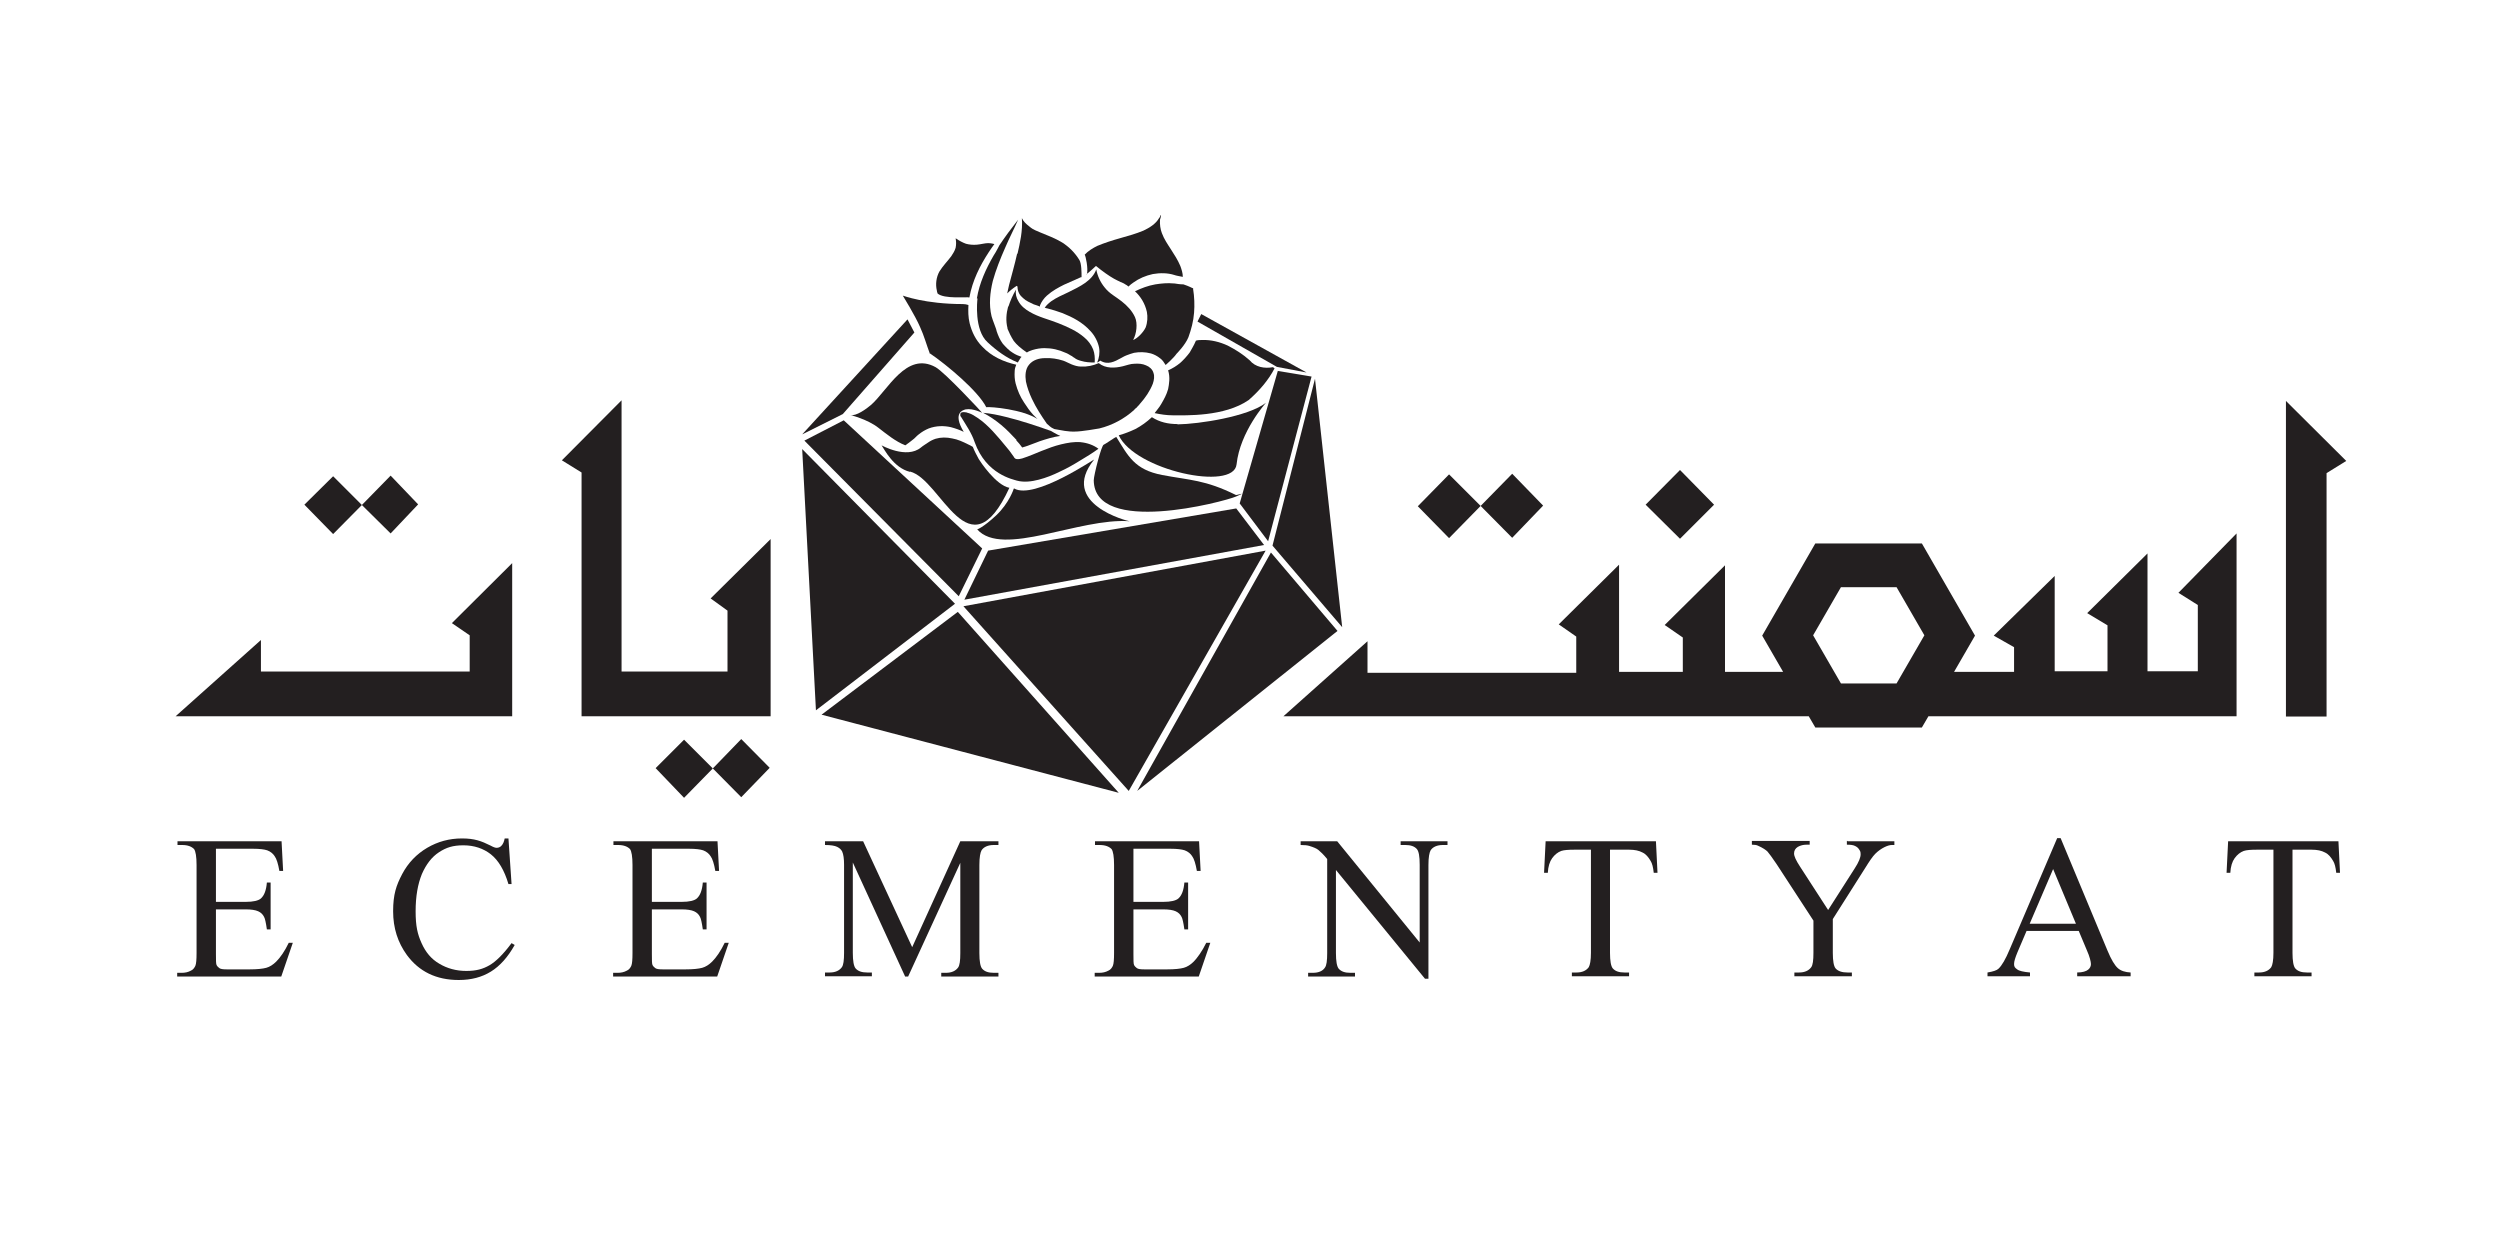 <svg xmlns="http://www.w3.org/2000/svg" id="Layer_1" viewBox="0 0 800 400"><defs><style>      .st0 {        fill: #231f20;      }    </style></defs><g id="Layer_1_copy"><g><g><g><polygon class="st0" points="115.8 161.6 106.6 152.4 97.4 161.5 106.6 170.9 115.8 161.6"></polygon><polygon class="st0" points="150.3 203.3 150.3 214.9 83.5 214.9 83.5 204.8 56.2 229.2 163.9 229.2 163.9 180.2 144.6 199.4 150.3 203.3"></polygon><polygon class="st0" points="133.8 161.4 125 152.2 115.8 161.6 125 170.7 133.8 161.4"></polygon><polygon class="st0" points="209.8 245.8 218.9 255.3 228.1 245.9 218.9 236.7 209.8 245.8"></polygon><polygon class="st0" points="228.1 245.9 237.2 255.1 246.3 245.7 237.2 236.5 228.1 245.9"></polygon><polygon class="st0" points="232.8 195.4 232.8 214.9 204.9 214.9 198.9 214.9 198.9 128.1 179.8 147.3 186.1 151.2 186.1 229.2 204.9 229.2 246.6 229.2 246.6 172.5 227.4 191.5 232.8 195.4"></polygon><polygon class="st0" points="493.8 161.8 483.9 151.6 473.8 161.9 483.9 172.1 493.8 161.8"></polygon><polygon class="st0" points="473.8 161.9 463.7 151.8 453.7 162 463.7 172.2 473.8 161.9"></polygon><polygon class="st0" points="548.5 161.5 537.6 150.4 526.6 161.5 537.6 172.4 548.5 161.5"></polygon><path class="st0" d="M703.3,193.6v21.2h-16.1v-37.7l-19.3,19.1,6.5,3.9v14.7h-16.9v-30.5l-19.5,19.1,6.5,3.7v7.9h-19.2l6.7-11.6-17-29.5h-34.1l-17,29.5,6.7,11.6h-18.6v-34.1l-19.3,19.1,5.8,4v11h-20.4v-34.3l-19.3,19.1,5.6,3.9v11.6h-66.8v-10.1l-26.9,24h168.1l2.1,3.6h34.1l2.1-3.6h98.6v-58.5l-18.6,19,6.2,3.9h0ZM580.2,203.3l8.9-15.4h17.8l8.9,15.4-8.9,15.4h-17.8l-8.9-15.4Z"></path><polygon class="st0" points="731.5 128.3 731.5 229.3 744.5 229.3 744.5 151.4 750.8 147.5 731.5 128.3"></polygon></g><g><path class="st0" d="M69.1,271.5v17.1h9.5c2.5,0,4.1-.4,4.9-1.1,1.1-1,1.7-2.7,1.9-5.1h1.2v15h-1.2c-.3-2.1-.6-3.5-.9-4-.4-.8-1-1.4-1.9-1.8s-2.2-.6-4-.6h-9.5v14.3c0,1.9,0,3.1.2,3.5s.5.7.9,1,1.2.4,2.4.4h7.3c2.4,0,4.2-.2,5.3-.5,1.1-.3,2.2-1,3.2-2,1.3-1.3,2.7-3.3,4-6h1.3l-3.7,10.8h-33.3v-1.2h1.5c1,0,2-.2,2.9-.7.7-.3,1.1-.9,1.4-1.5.3-.7.4-2.1.4-4.2v-28.1c0-2.7-.3-4.4-.8-5.1-.8-.8-2-1.3-3.8-1.3h-1.5v-1.2h33.3l.5,9.5h-1.2c-.4-2.3-.9-3.9-1.5-4.7-.5-.8-1.3-1.5-2.4-1.9-.9-.3-2.4-.5-4.5-.5h-11.9Z"></path><path class="st0" d="M162.7,268.2l1,14.7h-1c-1.3-4.4-3.2-7.6-5.6-9.5-2.4-1.9-5.4-2.9-8.8-2.9s-5.5.7-7.8,2.2-4.1,3.8-5.5,7c-1.3,3.2-2,7.1-2,11.9s.6,7.3,1.9,10.2c1.3,2.9,3.1,5.1,5.7,6.6,2.5,1.5,5.4,2.3,8.6,2.3s5.3-.6,7.4-1.8c2.1-1.2,4.5-3.6,7.1-7.1l1,.6c-2.2,3.9-4.7,6.7-7.6,8.5-2.9,1.8-6.3,2.7-10.3,2.7-7.2,0-12.7-2.7-16.6-8-2.9-4-4.4-8.6-4.4-14s1-8.3,2.9-11.9c1.9-3.6,4.6-6.4,8-8.4s7.1-3,11.1-3,6.2.8,9.2,2.3c.9.5,1.5.7,1.9.7.6,0,1.1-.2,1.5-.6.6-.6.9-1.4,1.1-2.4h1.2Z"></path><path class="st0" d="M208.6,271.5v17.1h9.5c2.5,0,4.1-.4,4.9-1.1,1.1-1,1.7-2.7,1.9-5.1h1.2v15h-1.2c-.3-2.1-.6-3.5-.9-4-.4-.8-1-1.4-1.9-1.8s-2.2-.6-4-.6h-9.5v14.3c0,1.9,0,3.1.2,3.5s.5.7.9,1,1.2.4,2.4.4h7.3c2.4,0,4.2-.2,5.3-.5s2.2-1,3.2-2c1.3-1.3,2.7-3.3,4-6h1.3l-3.7,10.8h-33.3v-1.2h1.5c1,0,2-.2,2.9-.7.7-.3,1.1-.9,1.4-1.5.3-.7.4-2.1.4-4.2v-28.1c0-2.7-.3-4.4-.8-5.1-.8-.8-2-1.3-3.8-1.3h-1.5v-1.2h33.3l.5,9.5h-1.2c-.4-2.3-.9-3.9-1.5-4.7-.5-.8-1.3-1.5-2.4-1.9-.9-.3-2.4-.5-4.5-.5h-11.9Z"></path><path class="st0" d="M289.6,312.4l-16.7-36.4v28.9c0,2.6.3,4.3.9,5,.8.9,2,1.3,3.7,1.3h1.5v1.2h-15v-1.2h1.5c1.8,0,3.1-.6,3.9-1.7.5-.7.7-2.2.7-4.6v-28.2c0-1.9-.2-3.3-.6-4.2-.3-.6-.8-1.1-1.6-1.5-.8-.4-2.1-.6-3.9-.6v-1.2h12.2l15.7,33.9,15.4-33.9h12.2v1.2h-1.5c-1.8,0-3.2.6-3.9,1.7-.4.7-.7,2.2-.7,4.7v28.2c0,2.6.3,4.3.9,5,.8.9,2,1.3,3.7,1.3h1.5v1.2h-18.3v-1.2h1.5c1.8,0,3.1-.6,3.9-1.7.5-.7.7-2.2.7-4.6v-28.9l-16.7,36.4h-1Z"></path><path class="st0" d="M362.7,271.5v17.1h9.5c2.5,0,4.1-.4,4.9-1.1,1.1-1,1.7-2.7,1.9-5.1h1.2v15h-1.2c-.3-2.1-.6-3.5-.9-4-.4-.8-1-1.4-1.9-1.8s-2.2-.6-4-.6h-9.5v14.3c0,1.9,0,3.1.2,3.5s.5.7.9,1,1.2.4,2.4.4h7.3c2.4,0,4.2-.2,5.3-.5,1.1-.3,2.2-1,3.2-2s2.7-3.3,4-6h1.3l-3.7,10.8h-33.3v-1.2h1.5c1,0,2-.2,2.9-.7.7-.3,1.1-.9,1.4-1.5.3-.7.4-2.1.4-4.2v-28.1c0-2.7-.3-4.4-.8-5.1-.8-.8-2-1.3-3.8-1.3h-1.5v-1.2h33.3l.5,9.5h-1.2c-.4-2.3-.9-3.9-1.5-4.7-.5-.8-1.3-1.5-2.4-1.9-.9-.3-2.4-.5-4.5-.5h-11.9Z"></path><path class="st0" d="M416.1,269.2h11.8l26.4,32.4v-24.9c0-2.7-.3-4.3-.9-5-.8-.9-2-1.3-3.7-1.3h-1.5v-1.2h15v1.2h-1.5c-1.8,0-3.2.6-3.9,1.7-.4.7-.7,2.2-.7,4.7v36.4h-1.1l-28.5-34.8v26.6c0,2.6.3,4.3.9,5,.8.9,2,1.3,3.7,1.3h1.5v1.2h-15v-1.2h1.5c1.9,0,3.2-.6,3.9-1.7.5-.7.7-2.2.7-4.6v-30.1c-1.2-1.5-2.2-2.4-2.8-2.9-.6-.5-1.6-.9-2.9-1.3-.6-.2-1.5-.3-2.8-.3v-1.2h-.1Z"></path><path class="st0" d="M529.9,269.2l.5,10.1h-1.2c-.2-1.8-.5-3-1-3.8-.7-1.2-1.5-2.2-2.6-2.7-1.1-.6-2.5-.9-4.3-.9h-6.1v33c0,2.6.3,4.3.9,5,.8.9,2,1.3,3.7,1.3h1.5v1.2h-18.3v-1.2h1.5c1.8,0,3.1-.6,3.9-1.7.4-.7.7-2.2.7-4.6v-33h-5.2c-2,0-3.4.1-4.3.4-1.1.4-2.1,1.2-2.9,2.3s-1.3,2.7-1.4,4.7h-1.2l.5-10.1h35.3,0Z"></path><path class="st0" d="M591.2,269.2h15v1.2h-.8c-.6,0-1.4.2-2.4.7s-2,1.2-2.9,2.1-1.9,2.4-3.2,4.5l-10.4,16.4v10.8c0,2.6.3,4.3.9,5,.8.9,2.1,1.3,3.8,1.3h1.4v1.2h-18.4v-1.2h1.5c1.8,0,3.1-.6,3.9-1.7.5-.7.7-2.2.7-4.6v-10.3l-11.8-18.1c-1.4-2.1-2.4-3.4-2.9-4-.5-.5-1.5-1.2-3.1-1.9-.4-.2-1-.3-1.9-.3v-1.2h18.5v1.2h-1c-1,0-1.9.2-2.8.7-.8.5-1.2,1.2-1.2,2.1s.6,2.2,1.9,4.2l9,13.9,8.5-13.3c1.3-2,1.9-3.5,1.9-4.5s-.2-1.1-.5-1.6-.7-.8-1.3-1.1c-.6-.3-1.4-.4-2.6-.4v-1.2h.2Z"></path><path class="st0" d="M665.2,297.9h-16.7l-2.9,6.8c-.7,1.7-1.1,2.9-1.1,3.8s.3,1.2,1,1.7c.6.5,2,.8,4.1,1v1.2h-13.6v-1.2c1.8-.3,3-.7,3.5-1.2,1.1-1,2.3-3.1,3.6-6.2l15.2-35.6h1.1l15,36c1.2,2.9,2.3,4.7,3.3,5.6s2.4,1.3,4.1,1.4v1.2h-17.1v-1.2c1.7,0,2.9-.4,3.5-.9s.9-1.1.9-1.8-.4-2.4-1.3-4.4l-2.6-6.2h0ZM664.3,295.6l-7.3-17.5-7.5,17.5h14.8Z"></path><path class="st0" d="M748.3,269.2l.5,10.1h-1.2c-.2-1.8-.5-3-1-3.8-.7-1.2-1.5-2.2-2.6-2.7-1.1-.6-2.5-.9-4.3-.9h-6.1v33c0,2.6.3,4.3.9,5,.8.9,2,1.3,3.7,1.3h1.5v1.2h-18.3v-1.2h1.5c1.8,0,3.1-.6,3.9-1.7.4-.7.7-2.2.7-4.6v-33h-5.2c-2,0-3.4.1-4.3.4-1.1.4-2.1,1.2-2.9,2.3s-1.3,2.7-1.4,4.7h-1.2l.5-10.1h35.3,0Z"></path></g></g><g><polygon class="st0" points="361.2 253.1 405 176.2 308.3 194 361.2 253.1"></polygon><polygon class="st0" points="358 253.7 306.5 195.8 262.9 228.7 358 253.7"></polygon><polygon class="st0" points="256.7 143.7 305.6 193.2 261.1 227.3 256.7 143.7"></polygon><polygon class="st0" points="363.9 253.1 428 201.9 406.7 176.8 363.9 253.1"></polygon><polygon class="st0" points="420.8 121.2 429.5 200.7 407.2 174.6 420.8 121.2"></polygon><polygon class="st0" points="395.6 162.7 404.5 174.4 308.6 191.9 316.2 176.2 395.6 162.7"></polygon><polygon class="st0" points="314.3 175.5 270 134.5 257.4 141 306.8 190.8 314.3 175.5"></polygon><polygon class="st0" points="269.7 132.5 292.6 106.4 290.4 102.2 256.7 139 269.7 132.5"></polygon><polygon class="st0" points="396.7 161.1 405.8 173.2 419.7 120.5 408.9 118.7 396.7 161.1"></polygon><polygon class="st0" points="408.6 117.4 418.1 119.2 384.4 100.5 383.2 102.9 408.6 117.4"></polygon></g><g><path class="st0" d="M291.2,150.9c10.1,2.5,18.8,33.4,31.8,5.2-4.3-.8-9.4-8.5-9.8-9.2-.7-1.3-1.4-2.6-1.9-3.9-.5-.3-1-.6-1.5-.8-1.6-.8-3.3-1.6-5.1-1.9-1.8-.4-3.6-.4-5.3.1-.9.3-1.7.7-2.4,1.2-.7.5-1.6,1-2.3,1.6-4.6,3.8-12.6-.7-12.6-.7.9,1.3,3.8,7.2,9.1,8.5h0Z"></path><path class="st0" d="M312.8,95.6c-.1.6-1.1,10,3.2,13.9,2.9,2.7,6,5,9.7,6.5.3-.5.6-1,.9-1.5,0,0,.2-.2.3-.3-.9-.3-1.9-.7-2.8-1.3-1.2-.7-2.2-1.8-3.2-2.9-.9-1.2-1.5-2.6-2-4.1,0-.5-1.3-3.5-1.6-4.7-.9-3.7-.5-7.6.4-11.3,1-3.6,2.4-7.1,3.9-10.5,1.3-3.1,2.9-6.1,4.2-9.1-2.2,2.8-4.2,5.5-6,8.2,0,0-1.1,2.2-1.8,3.2-2.5,4.3-4.6,8.9-5.4,13.8h.2Z"></path><path class="st0" d="M300,93.9c2.1,1.9,9.6,1,10.2,1.3h0c1-5.5,3.4-10.2,6.2-14.5.6-.9,1.2-1.8,1.8-2.6,0,0-1-.3-2-.3s-2.4.4-3.6.5-2.4,0-3.5-.3c-1.1-.4-2.2-1-3.2-1.7h-.1c.2,1,.2,2,0,3-.3,1-.8,1.8-1.4,2.7-1.2,1.6-2.7,3.1-3.8,4.9-1,1.8-1.3,4.1-.8,6.1,0,.3.1.5.2.8h0Z"></path><path class="st0" d="M297.6,113.1c5.3,3.6,15.4,12,18,17.2,1.5-.2,11.7.7,16.4,3.8l-1.4-1.4c-1.1-1.2-2-2.5-2.9-3.9-1.2-1.8-2.1-3.8-2.7-6.1-.3-1.2-.4-2.5-.3-3.9,0-.7.2-1.4.5-2.1-4-.9-7.9-2.6-10.9-5.8-2-2-3.3-4.6-4-7.4-.5-2-.5-4-.4-5.9-.6-.2-1.2-.3-1.8-.3-12.1,0-19.1-2.7-19.2-2.7,0,0,4,6.5,5.5,10,1.3,2.8,2.1,5.8,3.2,8.7v-.2Z"></path><g><path class="st0" d="M324.4,156.4s-1.4,4.5-5.6,8.5c-4.3,4-6.1,4.5-6.1,4.5,8.1,9.1,32.7-3.8,48.8-2.6-.5,0-22.8-5.6-11.4-19.7.5-.6-19.1,13-25.6,9.2h0Z"></path><path class="st0" d="M357.2,139.8c-.2,0-3.8,2.5-4,2.5-.7,0-3.2,9.8-3.2,11.4.2,17.8,41.5,6.9,45.5,5.2s.3-.4,0-.5c-9.9-4.9-14.7-4.7-23.6-6.4s-10.9-6.1-14.7-12.2h0Z"></path></g><path class="st0" d="M330.2,127.6c1.3,2.8,3,5.4,4.8,8,.8.6,1,1.1,2.4,1.7,2.3.4,4.4.9,6.7.8,1.9,0,7.2-.9,7.7-1,4.1-1,8-3.1,11.1-5.9.4-.6.8-.6,1-1,.3-.3.6-.6.9-1,1.7-1.9,3.2-4.1,4.1-6.4.4-1.2.6-2.4.2-3.5-.3-1.1-1.3-2-2.4-2.4-1.1-.5-2.4-.6-3.7-.5-1.3,0-2.4.5-3.7.8-2.5.6-5.5.8-7.7-1-1.8.8-3.7,1.2-5.7,1.1-1,0-2-.3-3-.7-1-.4-1.8-.9-2.7-1.2-1.9-.6-3.8-.9-5.8-.8-1.9,0-3.9.6-5.1,2.1-1.2,1.4-1.3,3.5-1,5.4.4,1.9,1.1,3.8,1.9,5.5h0Z"></path><path class="st0" d="M325.2,140.9c.7.7,1.3,1.5,1.9,2.3,1.6-.4,3.6-1.3,5.6-2,2.1-.7,4.3-1.4,6.6-1.7-1-.4-3-1.6-3-1.6-4.8-1.7-9.6-3.3-14.5-4.5-2.4-.6-4.8-1.1-7.2-1.3,2.1,1.1,4,2.4,5.8,3.9s3.3,3.1,4.9,4.8h0Z"></path><path class="st0" d="M322.6,98.1c-.6,2.2-.8,4.6-.2,6.9v.2c.5,1.2,1.1,2.5,2,3.9.5.6,1,1.2,1.6,1.7.8.7,1.7,1.4,2.6,2,.6-.4,1.2-.6,1.8-.8,1.3-.4,2.6-.6,3.8-.6,2.4,0,4.6.5,6.8,1.5.6.2,1,.5,1.7.9l.4.2.2.2.5.3c.6.5,1.4.8,2.2,1,1.3.4,2.7.5,4.3.5.1-1.4,0-2.9-.5-4.2-.6-1.5-1.6-2.8-2.8-3.8-2.4-2.1-5.4-3.4-8.4-4.6s-6.2-1.9-9.1-3.6c-1.4-.8-2.8-1.9-3.6-3.4-.7-1.1-1-2.4-.8-3.7-1,1.7-1.8,3.5-2.4,5.4h-.1Z"></path><path class="st0" d="M325.5,81.1c-.8,3.6-1.8,7-2.6,10.1-.2.9-.4,1.8-.6,2.7.9-.9,1.9-1.7,3-2.4h.1l.2.2c0,1.7.8,2.9,1.8,3.7.9.9,2.2,1.4,3.4,2,.6.2,1.3.4,2,.7v-.4c.5-1.2,1.3-2.3,2.2-3.1,1.8-1.6,3.7-2.6,5.5-3.5l5.4-2.4h.2c0-1.4,0-4.4-.7-5.5-1.4-2.3-3.3-4.2-5.5-5.6-2.3-1.4-4.8-2.3-7.2-3.3s-2.4-1.1-3.4-1.9c-.9-.7-1.8-1.5-2.3-2.6.3,4.1-.6,7.9-1.4,11.4h-.1Z"></path><path class="st0" d="M407.4,117.5h-.1c-2.6.5-5.6,0-7.4-2.2-2.1-1.9-4.5-3.4-7-4.7-2.6-1.2-5.4-1.9-8.2-1.8-.7,0-1.3,0-2,.2-.6,1.5-1.8,3.4-2,3.8-.9,1.2-1.9,2.3-3,3.3-1.2,1-2.5,1.8-3.9,2.4.7,2.3.3,4.4,0,6-.5,1.8-1.3,3.2-2.1,4.6-.4.7-.8,1.3-1.3,1.9l-.3.4-.4.5-.2.3c1.9.4,3.8.7,5.8.7,4.1,0,16.5.5,24.3-4.9,3.3-2.9,6.3-6.3,8.3-10.2h-.2l-.3-.3Z"></path><polygon class="st0" points="282.7 145.5 282.7 145.5 282.7 145.4 282.7 145.5"></polygon><path class="st0" d="M375.6,90.7c-2-.2-4,0-5.9.3-2.3.4-4.4,1.2-6.5,2.2,1.8,1.7,3.2,3.9,3.8,6.6.3,1.6.2,3.4-.4,5-.7,1.5-2.6,3.5-4,4,1.1-2,1.5-5.3.6-7.3s-2.5-3.7-4.3-5.1c-.9-.7-1.8-1.3-2.8-2s-1.9-1.5-2.6-2.4c-1.4-1.7-2.3-3.7-2.7-5.8-.6,1.8-2,3.2-3.5,4.3-1.7,1.2-3.6,2.1-5.4,3-1.9.9-3.8,1.7-5.5,2.9-.8.6-1.6,1.3-2.1,2.1.3,0,.6.2.9.2,1.5.4,3.2.9,4.8,1.5,3.2,1.3,6.4,2.9,9,5.8,1.3,1.4,2.3,3.3,2.7,5.2.3,1.7,0,3.4-.6,4.8.2,0,1-.6,1-.6,2.4,1.5,4.6.3,6.6-.8.4-.2,1-.6,1.8-.9s1.6-.6,2.4-.8c1.7-.3,3.5-.3,5.4.2,1,.3,2,.8,3,1.6.7.5,1.2,1.3,1.7,2.1.9-.8,1.8-1.6,2.6-2.5.3-.3.6-.7.9-1.1,0,0,2.8-2.8,3.8-5.3.9-2.5,1.6-5.1,1.8-7.8.2-2.5.1-5.1-.3-7.6v-.3h-.2s-1.1-.6-2.9-1.2c-1.1,0-2.3-.2-2.9-.3h-.2Z"></path><polygon class="st0" points="282.7 145.4 282.7 145.3 282.7 145.3 282.7 145.4"></polygon><path class="st0" d="M347.7,87.7c.9-.6,3-2.6,3-2.6,2.2,1.8,4.2,3.2,5.8,4.1.8.4,1.5.8,2.2,1.1.2,0,.4.2.5.2.4.2.5.2.9.5.4.2.7.4,1,.7.5-.5,1-.9,1.6-1.3,1.8-1.3,3.9-2.2,6.2-2.7,2.3-.4,4.7-.4,6.9.3.5.2,1.7.4,2.7.6,0-1.2-.4-2.4-.8-3.5-.8-1.9-1.9-3.6-3-5.3-1.1-1.7-2.2-3.3-2.9-5.2-.5-1.3-.7-2.8-.6-4.3.2-.5.3-1,.3-1.5h-.1c0,.2-.2.3-.2.5s-.2.3-.3.5c-1.1,1.9-3.1,3.1-5,4-2.4,1-4.9,1.7-7.4,2.4-2.5.7-5,1.5-7.4,2.5-1.4.7-2.9,1.6-4,2.8.3.3,1.2,4.5.7,6.3h-.1Z"></path><path class="st0" d="M326.7,69.4h.1-.1Z"></path><path class="st0" d="M376.8,135.7c-3,0-5.7-.6-8.2-2.2-1.6,1.5-3.4,2.8-5.3,3.8-1.7.8-3.5,1.5-5.3,2,5.2,11.2,36.8,18,37.7,9.3,1.1-10.5,9.4-19.7,9.4-19.7-5.7,4.4-21.4,6.8-28.3,6.9h0Z"></path><g><path class="st0" d="M309,131c.6-.1,1.3-.1,1.9,0,1.2.2,2.3.6,3.4,1.1-.4-.5-11.9-12.9-14.9-14.6-9.4-5.2-15.3,7.4-20.7,12.1-1.4,1.2-4.8,3.7-6.6,3.2,0,0,5.6,1.4,9,4.1,2.6,2,5.5,4.4,8.6,5.6.5-.3,1.9-1.4,2.4-1.8.3-.2.6-.5.9-.8l.4-.4.6-.5c1-.8,2-1.4,3.2-1.9,2.4-.9,4.9-.9,7.1-.4,1.5.4,2.9.9,4.1,1.5-3.8-6.3,0-7,.6-7.2h0Z"></path><path class="st0" d="M345.9,141.5c-2.2-.2-4.3.2-6.4.7s-4.2,1.3-6.2,2.1-4,1.7-6.2,2.4c-.5.1-1.1.3-1.8.2-.3,0-.8-.4-.8-.6l-.5-.7c-.6-.9-1.3-1.8-2-2.6-1.4-1.7-2.8-3.4-4.3-5s-3.1-3.1-4.9-4.3c-.9-.6-1.8-1.2-2.8-1.5-.2,0-.4-.1-.6-.2-2-.4-2.1.3-2.1.6v.4c0,.2.2.3.3.5,1.5,2.5,3.3,5,4.3,8,3.7,10.4,12.4,11.9,13.5,12.3,2.2.6,4.7.3,7-.3s4.6-1.5,6.8-2.6c2.2-1,4.3-2.2,6.4-3.5,2-1.2,4-2.4,5.9-3.8-1.6-1.2-3.6-1.9-5.7-2.1h.1Z"></path></g></g></g></g></svg>